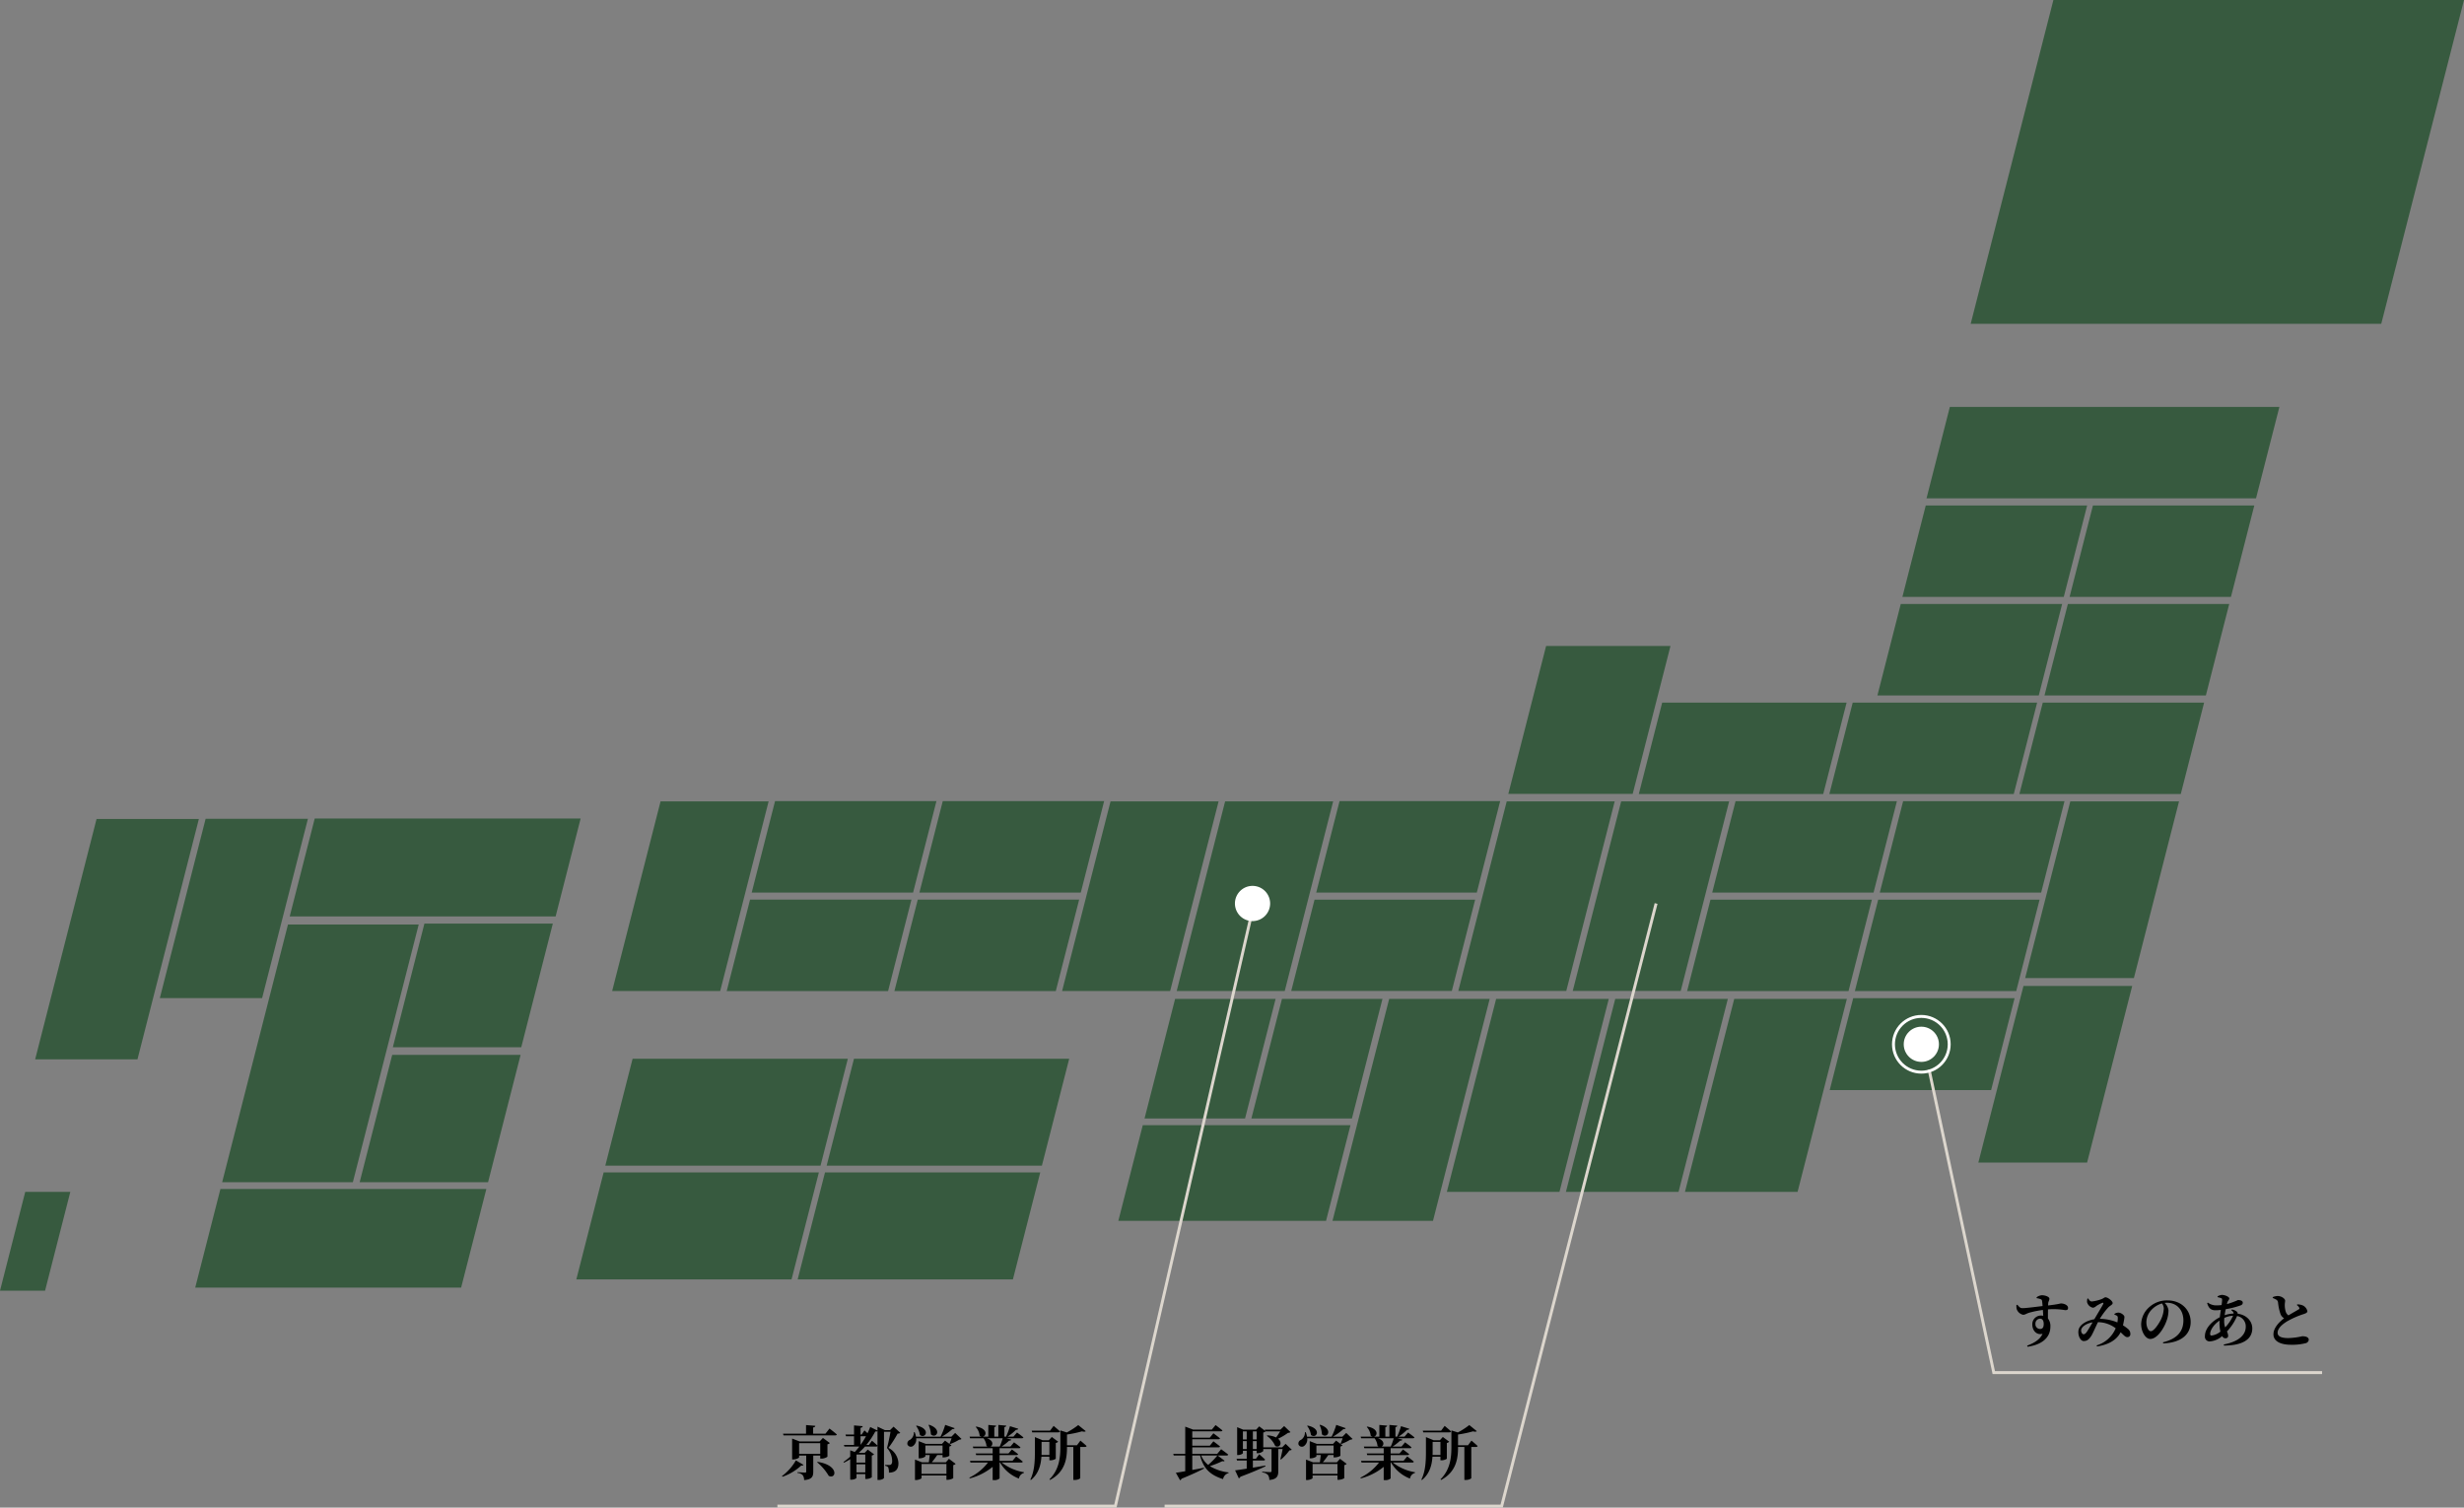 <svg xmlns="http://www.w3.org/2000/svg" width="840" height="513.941" viewBox="0 0 840 513.941">
  <rect x="0" y="0" width="840" height="513.941" fill="#808080" stroke="none"/>
  <g id="area-map" transform="translate(4333 2734.44)">
    <g id="グループ_182809" data-name="グループ 182809" transform="translate(-4333 -2734.44)">
      <path id="パス_108453" data-name="パス 108453" d="M680.988,404.411,652.79,514.8H792.759l28.208-110.39Z" transform="translate(19.033 -404.411)" fill="#375a3f" fill-rule="evenodd"/>
      <path id="パス_108454" data-name="パス 108454" d="M768.862,443.625H656.514l-7.953,31.167H760.893Z" transform="translate(8.205 -304.904)" fill="#375a3f" fill-rule="evenodd"/>
      <path id="パス_108455" data-name="パス 108455" d="M654.117,453.122l-7.963,31.163h55.015l7.966-31.163Z" transform="translate(2.393 -280.805)" fill="#375a3f" fill-rule="evenodd"/>
      <path id="パス_108456" data-name="パス 108456" d="M670.218,453.122l-7.959,31.163h55.014l7.96-31.163Z" transform="translate(43.281 -280.805)" fill="#375a3f" fill-rule="evenodd"/>
      <path id="パス_108457" data-name="パス 108457" d="M651.714,462.618l-7.959,31.167h55.011l7.963-31.167Z" transform="translate(-3.728 -256.708)" fill="#375a3f" fill-rule="evenodd"/>
      <path id="パス_108458" data-name="パス 108458" d="M667.827,462.618l-7.97,31.167h55.015l7.96-31.167Z" transform="translate(37.129 -256.708)" fill="#375a3f" fill-rule="evenodd"/>
      <path id="パス_108459" data-name="パス 108459" d="M647.109,472.12l-7.963,31.163h62.863l7.97-31.163Z" transform="translate(-15.504 -232.596)" fill="#375a3f" fill-rule="evenodd"/>
      <path id="パス_108460" data-name="パス 108460" d="M665.424,472.12l-7.97,31.163h55.014l7.959-31.163Z" transform="translate(30.977 -232.596)" fill="#375a3f" fill-rule="evenodd"/>
      <path id="パス_108461" data-name="パス 108461" d="M651.945,481.618l-7.963,31.167H699l7.96-31.167Z" transform="translate(-3.15 -208.495)" fill="#375a3f" fill-rule="evenodd"/>
      <path id="パス_108462" data-name="パス 108462" d="M649.548,491.112l-7.959,31.16H696.6l7.963-31.16Z" transform="translate(-9.254 -184.405)" fill="#375a3f" fill-rule="evenodd"/>
      <path id="パス_108463" data-name="パス 108463" d="M647.187,500.6l-8.012,31.349H694.2L702.2,500.6Z" transform="translate(-15.412 -160.328)" fill="#375a3f" fill-rule="evenodd"/>
      <path id="パス_108464" data-name="パス 108464" d="M635.855,481.618l-7.96,31.167h55l7.963-31.167Z" transform="translate(-44.186 -208.495)" fill="#375a3f" fill-rule="evenodd"/>
      <path id="パス_108465" data-name="パス 108465" d="M633.45,491.112l-7.963,31.16h55.022l7.959-31.16Z" transform="translate(-50.332 -184.405)" fill="#375a3f" fill-rule="evenodd"/>
      <path id="パス_108466" data-name="パス 108466" d="M597.832,481.613l-7.953,31.167h54.743l7.966-31.167Z" transform="translate(-141.167 -208.507)" fill="#375a3f" fill-rule="evenodd"/>
      <path id="パス_108467" data-name="パス 108467" d="M595.432,491.108,587.48,522.24h54.747l7.953-31.132Z" transform="translate(-147.288 -184.415)" fill="#375a3f" fill-rule="evenodd"/>
      <path id="パス_108468" data-name="パス 108468" d="M559.747,481.613l-7.963,31.167H606.8l7.959-31.167Z" transform="translate(-238.349 -208.507)" fill="#375a3f" fill-rule="evenodd"/>
      <path id="パス_108469" data-name="パス 108469" d="M557.344,491.107l-7.959,31.167H604.4l7.963-31.167Z" transform="translate(-244.47 -184.418)" fill="#375a3f" fill-rule="evenodd"/>
      <path id="パス_108470" data-name="パス 108470" d="M543.644,481.613l-7.959,31.167H590.7l7.959-31.167Z" transform="translate(-279.419 -208.507)" fill="#375a3f" fill-rule="evenodd"/>
      <path id="パス_108471" data-name="パス 108471" d="M541.247,491.107l-7.963,31.167H588.3l7.96-31.167Z" transform="translate(-285.543 -184.418)" fill="#375a3f" fill-rule="evenodd"/>
      <path id="パス_108472" data-name="パス 108472" d="M552.207,506.387l-9.323,36.464h73.378l9.316-36.464Z" transform="translate(-261.074 -145.467)" fill="#375a3f" fill-rule="evenodd"/>
      <path id="パス_108473" data-name="パス 108473" d="M549.424,517.384,540.1,553.855H613.48l9.323-36.471Z" transform="translate(-268.171 -117.704)" fill="#375a3f" fill-rule="evenodd"/>
      <path id="パス_108474" data-name="パス 108474" d="M530.944,506.387l-9.312,36.464h73.375l9.316-36.464Z" transform="translate(-315.283 -145.467)" fill="#375a3f" fill-rule="evenodd"/>
      <path id="パス_108475" data-name="パス 108475" d="M528.164,517.384l-9.312,36.471h73.368l9.316-36.471Z" transform="translate(-322.375 -117.704)" fill="#375a3f" fill-rule="evenodd"/>
      <path id="パス_108476" data-name="パス 108476" d="M610.763,500.6l-19.327,75.664H625.7L645.032,500.6Z" transform="translate(-137.182 -160.069)" fill="#375a3f" fill-rule="evenodd"/>
      <path id="パス_108477" data-name="パス 108477" d="M594.07,500.6l-10.422,40.759h34.273L628.332,500.6Z" transform="translate(-157.035 -160.069)" fill="#375a3f" fill-rule="evenodd"/>
      <path id="パス_108478" data-name="パス 108478" d="M583.809,500.6l-10.418,40.759h34.269L618.071,500.6Z" transform="translate(-183.206 -160.069)" fill="#375a3f" fill-rule="evenodd"/>
      <path id="パス_108479" data-name="パス 108479" d="M579.219,512.818l-8.332,32.609H641.7l8.328-32.609Z" transform="translate(-189.64 -129.23)" fill="#375a3f" fill-rule="evenodd"/>
      <path id="パス_108480" data-name="パス 108480" d="M642.075,500.6l-16.8,65.786h38.4l16.8-65.786Z" transform="translate(-50.862 -160.069)" fill="#375a3f" fill-rule="evenodd"/>
      <path id="パス_108481" data-name="パス 108481" d="M628.82,472.118l-7.967,31.16h62.87l7.966-31.16Z" transform="translate(-62.166 -232.601)" fill="#375a3f" fill-rule="evenodd"/>
      <path id="パス_108482" data-name="パス 108482" d="M631.007,481.614,614.5,546.237h36.811l16.507-64.622Z" transform="translate(-78.338 -208.415)" fill="#375a3f" fill-rule="evenodd"/>
      <path id="パス_108483" data-name="パス 108483" d="M630.659,500.6l-16.813,65.786h38.4l16.8-65.786Z" transform="translate(-80.011 -160.069)" fill="#375a3f" fill-rule="evenodd"/>
      <path id="パス_108484" data-name="パス 108484" d="M621.2,466.651l-12.884,50.428h42.4L663.6,466.651Z" transform="translate(-94.119 -246.434)" fill="#375a3f" fill-rule="evenodd"/>
      <path id="パス_108485" data-name="パス 108485" d="M620.021,481.614l-16.507,64.622h36.81l16.507-64.622Z" transform="translate(-106.368 -208.415)" fill="#375a3f" fill-rule="evenodd"/>
      <path id="パス_108486" data-name="パス 108486" d="M592.987,481.614,576.48,546.247h36.835l16.5-64.633Z" transform="translate(-175.334 -208.415)" fill="#375a3f" fill-rule="evenodd"/>
      <path id="パス_108487" data-name="パス 108487" d="M581.993,481.614l-16.514,64.633h36.835l16.514-64.633Z" transform="translate(-203.399 -208.415)" fill="#375a3f" fill-rule="evenodd"/>
      <path id="パス_108488" data-name="パス 108488" d="M538.787,481.614l-16.5,64.633h36.831l16.507-64.633Z" transform="translate(-313.598 -208.415)" fill="#375a3f" fill-rule="evenodd"/>
      <path id="パス_108489" data-name="パス 108489" d="M499.779,483.29l-8.523,33.363h90.653l8.519-33.363Z" transform="translate(-392.489 -204.247)" fill="#375a3f" fill-rule="evenodd"/>
      <path id="パス_108490" data-name="パス 108490" d="M511.994,493.406,501.231,535.56h43.776l10.763-42.154Z" transform="translate(-367.307 -178.55)" fill="#375a3f" fill-rule="evenodd"/>
      <path id="パス_108491" data-name="パス 108491" d="M509.045,506.018l-11.093,43.407h43.776l11.092-43.407Z" transform="translate(-375.342 -146.399)" fill="#375a3f" fill-rule="evenodd"/>
      <path id="パス_108492" data-name="パス 108492" d="M507.229,493.406l-22.442,87.856h44.555l22.449-87.856Z" transform="translate(-409.054 -178.236)" fill="#375a3f" fill-rule="evenodd"/>
      <path id="パス_108493" data-name="パス 108493" d="M490.8,518.984l-8.592,33.621h90.65l8.6-33.621Z" transform="translate(-415.653 -113.663)" fill="#375a3f" fill-rule="evenodd"/>
      <path id="パス_108494" data-name="パス 108494" d="M494.437,483.29,478.82,544.426h34.871l15.616-61.136Z" transform="translate(-424.334 -204.171)" fill="#375a3f" fill-rule="evenodd"/>
      <path id="パス_108495" data-name="パス 108495" d="M487.817,483.29l-20.933,81.953h34.877L522.7,483.29Z" transform="translate(-454.9 -204.106)" fill="#375a3f" fill-rule="evenodd"/>
      <path id="パス_108496" data-name="パス 108496" d="M453.071,526.186l-8.6,33.68h15.362l8.606-33.68Z" transform="translate(-444.469 -119.866)" fill="#375a3f" fill-rule="evenodd"/>
      <path id="パス_108497" data-name="パス 108497" d="M619.218,500.6l-16.8,65.786h38.39l16.81-65.786Z" transform="translate(-109.172 -160.069)" fill="#375a3f" fill-rule="evenodd"/>
      <path id="パス_108498" data-name="パス 108498" d="M668.917,499.345l-15.394,60.224H690.6l15.384-60.224Z" transform="translate(20.909 -163.244)" fill="#375a3f" fill-rule="evenodd"/>
      <path id="パス_108499" data-name="パス 108499" d="M673.391,481.614l-15.384,60.231h37.065l15.387-60.231Z" transform="translate(32.395 -208.428)" fill="#375a3f" fill-rule="evenodd"/>
    </g>
    <path id="パス_520309" data-name="パス 520309" d="M9.44-4.56A1.587,1.587,0,0,1,7.9-6.24,1.671,1.671,0,0,1,9.5-8.08c.84,0,1.22.8,1.22,1.78C10.72-5.14,10.38-4.56,9.44-4.56ZM8.32-15.06a6.675,6.675,0,0,1,1.36.34.686.686,0,0,1,.48.62c.06.4.12,1.04.18,1.72-2.26.28-6.04.76-6.9.72-.7,0-1-.34-1.72-1.16l-.3.12a4.395,4.395,0,0,0,.12,1.44A2.968,2.968,0,0,0,3.7-9.4c.7,0,1.12-.42,2.06-.7a31.846,31.846,0,0,1,4.68-.94c.04.74.08,1.46.12,1.98a3.745,3.745,0,0,0-.84-.08,2.936,2.936,0,0,0-2.88,3.1c0,2.02,1.48,3.68,3.48,3.12C9.54-1.04,7.5.24,5.06,1.12l.16.38C9.62.88,13-1.26,13-5.4a4.151,4.151,0,0,0-.84-2.74c0-1,0-2.12.02-3.1a23.528,23.528,0,0,1,5.84.26c.6,0,1-.1,1-.78,0-.92-1.34-1.5-2.4-1.5-.32,0-.72.26-4.4.68a8.193,8.193,0,0,1,.04-.86c.06-.48.4-.9.4-1.44,0-.66-1.44-1.18-2.58-1.18a3.346,3.346,0,0,0-1.8.72ZM25.44-3.62c-.44.64-.72.86-1.16.86-.46,0-.92-.84-.78-1.54.22-1.12,1.9-2.2,3.88-2.52C26.8-5.8,25.92-4.32,25.44-3.62Zm9.4-5.8a2.2,2.2,0,0,1,.84.36c.26.2.28.36.3.72a9.9,9.9,0,0,1-.14,1.54,16.427,16.427,0,0,0-6-1.22,25.211,25.211,0,0,1,2.92-3.92c.62-.62,1.46-.9,1.46-1.44,0-.78-1.7-1.98-2.44-1.98-.38,0-.66.38-1.44.66a13.6,13.6,0,0,1-3.22.76c-.6,0-.86-.44-1.24-1.02l-.28.06a4.632,4.632,0,0,0-.1,1.18,2.585,2.585,0,0,0,2.02,1.92,2.021,2.021,0,0,0,1.12-.58,12.493,12.493,0,0,1,2.04-1.08c.34-.12.5.04.3.44-.3.64-1.98,3.36-3,5.14-2.44.4-5.18,1.78-5.42,3.9-.2,1.66.64,3.54,1.8,3.54,1.1,0,1.78-.52,2.58-1.76.46-.68,1.46-3.04,2.28-4.68A10.217,10.217,0,0,1,35.26-4.8a10.206,10.206,0,0,1-6.52,5.84l.18.36c3.86-.6,6.66-2.16,8.02-4.84,1.02.94,1.58,1.66,2.28,1.66a.994.994,0,0,0,1.04-1.04,2.131,2.131,0,0,0-.8-1.74A12.933,12.933,0,0,0,37.74-5.8c.16-.66.26-1.26.34-1.64a9.3,9.3,0,0,0,.16-1.22c0-.58-1.1-1.44-2.04-1.48a2.5,2.5,0,0,0-1.36.44Zm16.82-2.12a9.629,9.629,0,0,1-.9,3.6c-.64,1.38-2.4,4.14-3.52,4.14-.84,0-1.52-1.48-1.52-3.06a6.169,6.169,0,0,1,1.8-4.28,7.736,7.736,0,0,1,3.52-2.12A2.944,2.944,0,0,1,51.66-11.54ZM51.46.36c6.72-.28,9.36-3.52,9.36-7.3,0-4.16-3.26-7.36-7.86-7.36a8.983,8.983,0,0,0-6.08,2.14,8.084,8.084,0,0,0-2.94,5.94c0,2.6,1.48,5.06,3.08,5.06,2.44,0,4.68-3.64,5.58-6.18a10.551,10.551,0,0,0,.66-3.56,4.144,4.144,0,0,0-1.32-2.54,5.386,5.386,0,0,1,.8-.06c3.24,0,5.6,2.36,5.6,6.04,0,3.46-1.9,6.24-6.96,7.44ZM72.24-7.28a9.611,9.611,0,0,1,.06-1.04,7.905,7.905,0,0,1,2.98-.76,14.313,14.313,0,0,1-2.7,3.98A6.557,6.557,0,0,1,72.24-7.28Zm-4.3,4.96c-.34,0-.48-.18-.48-.56,0-1.26,1.22-3.2,3.2-4.54-.02.26-.02.52-.02.76a13.267,13.267,0,0,0,.32,3A5.9,5.9,0,0,1,67.94-2.32Zm6.72-8.62c.54.36.8.7.8,1.12a10.913,10.913,0,0,0-3.06.56c.1-.66.22-1.36.36-2.04a30.244,30.244,0,0,0,5.04-1.28c.52-.2.78-.48.78-.94,0-.58-.58-.9-1.64-.9a26.08,26.08,0,0,1-3.76,1.38l.1-.44c.18-.74.7-.98.7-1.5s-1.42-1.2-2.58-1.2a3.791,3.791,0,0,0-1.42.5l.02.28a6.937,6.937,0,0,1,1.12.3c.34.12.42.24.42.6a16.007,16.007,0,0,1-.18,1.78,13.164,13.164,0,0,1-1.8.12,4.8,4.8,0,0,1-2.9-.96l-.22.2c.46,1.52,1.14,2.42,2.78,2.42a15.315,15.315,0,0,0,1.88-.12c-.12.82-.26,1.68-.34,2.5-2.72,1.36-5.08,3.82-5.08,6.42A1.594,1.594,0,0,0,67.34-.32a7.075,7.075,0,0,0,4.22-1.82,1.283,1.283,0,0,0,1.08.76c.56,0,.96-.26.96-.88a3.587,3.587,0,0,0-.42-1.44,18.012,18.012,0,0,0,3.46-5.28A3.581,3.581,0,0,1,79.6-5.32c0,2.7-2.26,5.06-7.5,6.04l.08.38c5.66-.02,9.64-1.72,9.64-5.86,0-2.42-1.88-4.6-4.98-5a.852.852,0,0,0-.24-.66,3,3,0,0,0-1.78-.76ZM97.02-12.7a2.462,2.462,0,0,1,.82.88.416.416,0,0,1-.2.58c-.48.3-2.08,1.18-3.48,2.04a2.268,2.268,0,0,1-.88-1.12,7.4,7.4,0,0,1-.38-2.52c0-.52.12-.96.12-1.38,0-.64-1.22-1.58-2.56-1.58a4.581,4.581,0,0,0-1.66.38v.3a7.8,7.8,0,0,1,1.16.54,1.247,1.247,0,0,1,.64.94,17.44,17.44,0,0,0,.88,4.1,2.994,2.994,0,0,0,1.2,1.34C91.1-7.02,89.04-5,89.04-2.74c0,2.4,2.48,3.56,5.94,3.56a18.462,18.462,0,0,0,5.14-.56,1.374,1.374,0,0,0,.96-1.1c0-.96-1.06-1.24-2.24-1.24a22.448,22.448,0,0,1-4.78.62c-2.44,0-3.6-.62-3.6-1.82,0-1.48,1.56-2.88,3.34-3.94a29.141,29.141,0,0,1,5.48-2.4c.96-.32,1.32-.54,1.32-1.02A2.81,2.81,0,0,0,99-12.6a4.648,4.648,0,0,0-1.84-.34Z" transform="translate(-3647 -2276.831)"/>
    <path id="パス_520310" data-name="パス 520310" d="M5.28-4.92A17.434,17.434,0,0,1,.54.42L.72.66a18.089,18.089,0,0,0,6.4-3.84c.44.08.62-.02.74-.22Zm1.1-2.22V-10.8h7.2v3.66Zm7.2.58v1.04H14a3.724,3.724,0,0,0,2.04-.64V-10.4a1.548,1.548,0,0,0,.82-.42L14.5-12.58l-1.12,1.2H6.52L4-12.36v7.12h.34c.98,0,2.04-.5,2.04-.72v-.6H8.8V-1.1c0,.22-.1.34-.44.34C7.92-.76,5.82-.9,5.82-.9v.26a2.677,2.677,0,0,1,1.8.78A2.831,2.831,0,0,1,8.08,1.8C10.8,1.6,11.2.52,11.2-1.04V-6.56ZM12.52-4.28A17.771,17.771,0,0,1,16.48.36c2.52,1.26,3.7-3.58-3.8-4.78Zm2.84-9.74h-4.2v-2.12c.54-.08.7-.28.74-.56l-3.16-.26v2.94H.9l.16.58h17.6c.3,0,.52-.1.58-.32-.94-.82-2.5-2.02-2.5-2.02Zm14.8,3.84H29.3a27.1,27.1,0,0,0,3.06-4.62c.4.08.6.02.74-.12v4.96c-.7-.68-1.88-1.66-1.88-1.66Zm-.98-2.96a27.672,27.672,0,0,1-1.86,2.94v-2.94Zm-.24,6.22v2.76h-3V-6.84l.08-.08Zm-3,6.1V-3.58h3V-.82Zm12.64-15.6-1.2,1.18H35.6l-2.5-1.18v1.34L30.62-16.3c-.26.68-.56,1.4-.92,2.12-.52-.5-1.04-.96-1.04-.96l-.98,1.42h-.36v-2.3c.54-.08.7-.28.74-.56l-2.96-.26v3.12H22.2l.16.58H25.1v2.96H21.66l.16.56H26.9c-.48.64-1,1.24-1.54,1.84L23.8-8.36V-6.2a22.415,22.415,0,0,1-2.3,1.82l.18.24A24.059,24.059,0,0,0,23.8-5.32V1.66h.38c1.08,0,1.76-.48,1.76-.64V-.24h3V1.42h.38A3.4,3.4,0,0,0,31.16.84V-6.58a1.478,1.478,0,0,0,.78-.4L29.78-8.6,28.74-7.5H26.7a23.557,23.557,0,0,0,2.12-2.12h3.76a.508.508,0,0,0,.52-.26V1.76h.4c1.14,0,1.82-.54,1.82-.72V-14.68h2.22c-.28,1.68-.82,4.18-1.2,5.54A6.6,6.6,0,0,1,38.1-4.66c0,.66-.18,1.02-.48,1.2a.868.868,0,0,1-.46.1H35.7v.28a1.8,1.8,0,0,1,1.04.5A4.92,4.92,0,0,1,37-.74C39.4-.78,40.26-2,40.24-4.02a6.2,6.2,0,0,0-3.4-5.16,40.408,40.408,0,0,0,3.12-4.86c.48-.02.74-.08.9-.28Zm11.92-.56a8.368,8.368,0,0,1,.8,3.18c1.7,1.68,4.12-1.66-.58-3.26Zm-4.24.32a6.647,6.647,0,0,1,1.3,3.08c1.88,1.5,3.88-2.14-1.12-3.2ZM48.12-.34V-3.7H56.6V-.34Zm1.3-9.64h5.86V-7.3H49.42ZM56.4-4.26H51.6a28.622,28.622,0,0,0,1.86-2.48h1.82v.8h.4a3.923,3.923,0,0,0,1.92-.54V-9.64a1.335,1.335,0,0,0,.72-.4l-2.2-1.62-1.04,1.12H49.56l-2.42-.94v5.86h.32c.94,0,1.96-.5,1.96-.7v-.42H50.9c-.08.72-.2,1.72-.3,2.48H48.26L45.88-5.2V1.78h.32c.92,0,1.92-.46,1.92-.68V.22H56.6V1.7h.38a3.945,3.945,0,0,0,1.94-.54V-3.3a1.547,1.547,0,0,0,.82-.44L57.46-5.46Zm3.18-10.02L58.3-13H55.04a20.711,20.711,0,0,0,3.58-2.58c.44.04.7-.1.78-.32l-3.22-1.12A24.28,24.28,0,0,1,54.6-13H46.22a6.606,6.606,0,0,0-.46-1.54H45.5a2.912,2.912,0,0,1-1.36,2.64,1.32,1.32,0,0,0-.82,1.58,1.244,1.244,0,0,0,1.86.52,2.791,2.791,0,0,0,1.1-2.66H58.36c-.2.6-.48,1.34-.7,1.84l.16.14a16.274,16.274,0,0,0,3.14-1.5,1.06,1.06,0,0,0,.78-.24Zm16.2,1.82a20.92,20.92,0,0,1-1.02,2.84H71.64c.88-.44,1.1-2.06-1.26-2.84Zm6.3,8.28c.28,0,.5-.1.54-.32-.86-.76-2.24-1.78-2.24-1.78L79.12-4.76h-4.4V-6.72h5.76c.3,0,.5-.1.56-.32-.82-.68-2.12-1.6-2.12-1.6L77.76-7.28H74.72V-9.06H81.3a.5.5,0,0,0,.54-.32c-.84-.72-2.2-1.7-2.2-1.7L78.42-9.62H75.38a16.791,16.791,0,0,0,2.58-2.02c.44.04.68-.12.76-.36l-1.74-.46h5.3c.3,0,.5-.08.56-.3-.84-.72-2.18-1.66-2.18-1.66l-1.2,1.4H77.44a16.959,16.959,0,0,0,2.88-2.34c.44.06.68-.1.76-.34l-2.82-.88a24.742,24.742,0,0,1-1.32,3.56h-.58v-3.24c.46-.08.6-.26.64-.5L74.3-17v3.98H72.92v-3.24c.44-.08.6-.26.62-.5L70.88-17v3.98H69c1.3-.22,1.74-2.74-2.24-3.42l-.18.12a5.056,5.056,0,0,1,1.34,2.98,1.57,1.57,0,0,0,.7.32H64.5l.16.56h4.58a5.045,5.045,0,0,1,1,2.58,1.6,1.6,0,0,0,.42.26H65.6l.16.56h6.6v1.78H66.58l.16.56h5.62v1.96H64.64l.16.58h5.96A17.706,17.706,0,0,1,64.42.96l.14.26a20.32,20.32,0,0,0,7.8-3.94V1.8h.42a2.673,2.673,0,0,0,1.94-.56V-4.18h.16a12.631,12.631,0,0,0,6.44,5.46,2.332,2.332,0,0,1,1.7-1.92l.02-.24a16.653,16.653,0,0,1-7.58-3.3Zm12.68-10.3c.28,0,.5-.1.56-.32-.82-.76-2.18-1.88-2.18-1.88l-1.2,1.62H85.68l.16.58ZM89.02-6.76c.02-.46.02-.92.02-1.34v-3.12H91.7v4.46Zm3.06,1.82a3.541,3.541,0,0,0,1.8-.52v-5.38a1.634,1.634,0,0,0,.82-.44L92.52-12.9,91.5-11.78H89.4l-2.64-1.08v4.78c0,3.08-.08,6.76-1.56,9.7l.2.16c2.7-2.18,3.42-5.32,3.58-7.96H91.7v1.24Zm9.02-5.14H97.7v-3.66a36.983,36.983,0,0,0,5.12-1.08c.62.18,1.06.16,1.28-.06l-2.56-2.08a26.517,26.517,0,0,1-3.9,2.52l-2.2-.7v5.66c0,3.8-.48,7.8-3.72,11.02l.2.22c5.3-2.84,5.78-7.5,5.78-11.2V-9.5h2.16V1.76h.42c1.22,0,1.94-.5,1.94-.64V-9.5h1.6c.28,0,.5-.1.56-.32-.8-.76-2.1-1.84-2.1-1.84Z" transform="translate(-4066.954 -2231.674)"/>
    <path id="パス_520311" data-name="パス 520311" d="M15.66-6.58a25.788,25.788,0,0,1-3.14,3.2,7.749,7.749,0,0,1-2.38-3.2Zm.1,0H18.8c.3,0,.5-.1.56-.32-.94-.76-2.42-1.82-2.42-1.82L15.6-7.14H7.1V-9.36h8.88c.3,0,.52-.1.58-.32-.88-.72-2.26-1.74-2.26-1.74l-1.22,1.5H7.1v-2.2h8.88c.3,0,.52-.1.58-.32-.88-.7-2.26-1.72-2.26-1.72l-1.22,1.5H7.1v-2.16h9.72c.28,0,.5-.1.56-.32-.9-.74-2.34-1.82-2.34-1.82L13.76-15.4H7.42L4.7-16.42v9.28H.62l.16.56H4.7v5.36C3.34-.98,2.22-.8,1.5-.7L2.94,1.86a.859.859,0,0,0,.5-.52C7.08-.14,9.46-1.28,11.1-2.14l-.04-.26c-1.36.26-2.72.52-3.96.74V-6.58H9.76c1.18,4.7,3.76,6.76,7.84,8.04A2.623,2.623,0,0,1,19.48-.6V-.82A15.732,15.732,0,0,1,13.1-2.96a33.657,33.657,0,0,0,4.26-1.7c.44.14.62.06.76-.14Zm12-2.2V-11.5h1.3v2.72Zm-3.4,0V-11.5h1.3v2.72Zm1.3-6.02v2.74h-1.3V-14.8Zm3.4,0v2.74h-1.3V-14.8Zm9.86,4.24-1.18,1.2H31.3v-5.06a1.481,1.481,0,0,0,.78-.38h4.98a23.141,23.141,0,0,1-1.38,2.06,7.6,7.6,0,0,0-3-.7l-.16.16a8.274,8.274,0,0,1,2.86,3.46c1.58.82,2.62-1.12.98-2.48a20.35,20.35,0,0,0,3.4-2.02,1.139,1.139,0,0,0,.82-.24l-2.16-2.06-1.3,1.24h-5.3l.12.4-2.02-1.54-1.06,1.14H24.48l-2.08-.86v9.5h.3c.84,0,1.66-.46,1.66-.66v-.8h1.3v2.74H22.2l.16.58h3.3V-2.1c-1.72.28-3.12.48-3.96.58l1.26,2.7A.779.779,0,0,0,23.5.66c4.06-1.5,6.74-2.7,8.56-3.56L32-3.16c-1.46.26-2.9.5-4.24.72V-4.88h3.62c.28,0,.5-.1.54-.32-.74-.74-2-1.82-2-1.82L28.8-5.46H27.76V-8.2h1.3v.84h.36A2.865,2.865,0,0,0,31.3-8.1v-.68h2.82v7.5c0,.24-.12.36-.44.36-.46,0-2.74-.14-2.74-.14V-.8a3.079,3.079,0,0,1,1.94.82,2.866,2.866,0,0,1,.48,1.74c2.66-.22,3.06-1.38,3.06-2.98V-8.78H37.9c-.18,1.06-.5,2.48-.76,3.44l.2.14a18.26,18.26,0,0,0,2.88-3.12c.42-.04.64-.08.8-.24ZM50.5-16.98a8.368,8.368,0,0,1,.8,3.18c1.7,1.68,4.12-1.66-.58-3.26Zm-4.24.32a6.647,6.647,0,0,1,1.3,3.08c1.88,1.5,3.88-2.14-1.12-3.2ZM48.12-.34V-3.7H56.6V-.34Zm1.3-9.64h5.86V-7.3H49.42ZM56.4-4.26H51.6a28.622,28.622,0,0,0,1.86-2.48h1.82v.8h.4a3.923,3.923,0,0,0,1.92-.54V-9.64a1.335,1.335,0,0,0,.72-.4l-2.2-1.62-1.04,1.12H49.56l-2.42-.94v5.86h.32c.94,0,1.96-.5,1.96-.7v-.42H50.9c-.08.72-.2,1.72-.3,2.48H48.26L45.88-5.2V1.78h.32c.92,0,1.92-.46,1.92-.68V.22H56.6V1.7h.38a3.945,3.945,0,0,0,1.94-.54V-3.3a1.547,1.547,0,0,0,.82-.44L57.46-5.46Zm3.18-10.02L58.3-13H55.04a20.711,20.711,0,0,0,3.58-2.58c.44.04.7-.1.78-.32l-3.22-1.12A24.28,24.28,0,0,1,54.6-13H46.22a6.606,6.606,0,0,0-.46-1.54H45.5a2.912,2.912,0,0,1-1.36,2.64,1.32,1.32,0,0,0-.82,1.58,1.244,1.244,0,0,0,1.86.52,2.791,2.791,0,0,0,1.1-2.66H58.36c-.2.6-.48,1.34-.7,1.84l.16.14a16.274,16.274,0,0,0,3.14-1.5,1.06,1.06,0,0,0,.78-.24Zm16.2,1.82a20.92,20.92,0,0,1-1.02,2.84H71.64c.88-.44,1.1-2.06-1.26-2.84Zm6.3,8.28c.28,0,.5-.1.54-.32-.86-.76-2.24-1.78-2.24-1.78L79.12-4.76h-4.4V-6.72h5.76c.3,0,.5-.1.56-.32-.82-.68-2.12-1.6-2.12-1.6L77.76-7.28H74.72V-9.06H81.3a.5.5,0,0,0,.54-.32c-.84-.72-2.2-1.7-2.2-1.7L78.42-9.62H75.38a16.791,16.791,0,0,0,2.58-2.02c.44.04.68-.12.76-.36l-1.74-.46h5.3c.3,0,.5-.08.56-.3-.84-.72-2.18-1.66-2.18-1.66l-1.2,1.4H77.44a16.959,16.959,0,0,0,2.88-2.34c.44.06.68-.1.76-.34l-2.82-.88a24.742,24.742,0,0,1-1.32,3.56h-.58v-3.24c.46-.08.6-.26.64-.5L74.3-17v3.98H72.92v-3.24c.44-.08.6-.26.62-.5L70.88-17v3.98H69c1.3-.22,1.74-2.74-2.24-3.42l-.18.12a5.056,5.056,0,0,1,1.34,2.98,1.57,1.57,0,0,0,.7.32H64.5l.16.56h4.58a5.045,5.045,0,0,1,1,2.58,1.6,1.6,0,0,0,.42.26H65.6l.16.56h6.6v1.78H66.58l.16.56h5.62v1.96H64.64l.16.58h5.96A17.706,17.706,0,0,1,64.42.96l.14.26a20.32,20.32,0,0,0,7.8-3.94V1.8h.42a2.673,2.673,0,0,0,1.94-.56V-4.18h.16a12.631,12.631,0,0,0,6.44,5.46,2.332,2.332,0,0,1,1.7-1.92l.02-.24a16.653,16.653,0,0,1-7.58-3.3Zm12.68-10.3c.28,0,.5-.1.56-.32-.82-.76-2.18-1.88-2.18-1.88l-1.2,1.62H85.68l.16.58ZM89.02-6.76c.02-.46.02-.92.02-1.34v-3.12H91.7v4.46Zm3.06,1.82a3.541,3.541,0,0,0,1.8-.52v-5.38a1.634,1.634,0,0,0,.82-.44L92.52-12.9,91.5-11.78H89.4l-2.64-1.08v4.78c0,3.08-.08,6.76-1.56,9.7l.2.16c2.7-2.18,3.42-5.32,3.58-7.96H91.7v1.24Zm9.02-5.14H97.7v-3.66a36.983,36.983,0,0,0,5.12-1.08c.62.18,1.06.16,1.28-.06l-2.56-2.08a26.517,26.517,0,0,1-3.9,2.52l-2.2-.7v5.66c0,3.8-.48,7.8-3.72,11.02l.2.22c5.3-2.84,5.78-7.5,5.78-11.2V-9.5h2.16V1.76h.42c1.22,0,1.94-.5,1.94-.64V-9.5h1.6c.28,0,.5-.1.56-.32-.8-.76-2.1-1.84-2.1-1.84Z" transform="translate(-3933.643 -2231.674)"/>
    <path id="パス_520305" data-name="パス 520305" d="M-13727.192-4024.065l22.04,103.229h111.924" transform="translate(10051.848 1654.326)" fill="none" stroke="#dcd6cd" stroke-width="1"/>
    <path id="パス_520306" data-name="パス 520306" d="M-13536.15-4058.59l-46.288,201.245h-115.215" transform="translate(9629.68 1636.346)" fill="none" stroke="#dcd6cd" stroke-width="1"/>
    <path id="パス_520307" data-name="パス 520307" d="M-13582.438-4041.125l-52.649,205.44H-13750" transform="translate(9814.016 1614.686)" fill="none" stroke="#dcd6cd" stroke-width="1"/>
    <path id="パス_520308" data-name="パス 520308" d="M6,0A6,6,0,1,1,0,6,6,6,0,0,1,6,0Z" transform="translate(-3912 -2432.44)" fill="#fff"/>
    <g id="グループ_182810" data-name="グループ 182810" transform="translate(-4886 -15860.44)">
      <circle id="楕円形_975" data-name="楕円形 975" cx="6" cy="6" r="6" transform="translate(1202 13476)" fill="#fff"/>
      <g id="楕円形_24" data-name="楕円形 24" transform="translate(1198 13472)" fill="none" stroke="#fff" stroke-width="1">
        <circle cx="10" cy="10" r="10" stroke="none"/>
        <circle cx="10" cy="10" r="9.5" fill="none"/>
      </g>
    </g>
  </g>
</svg>
